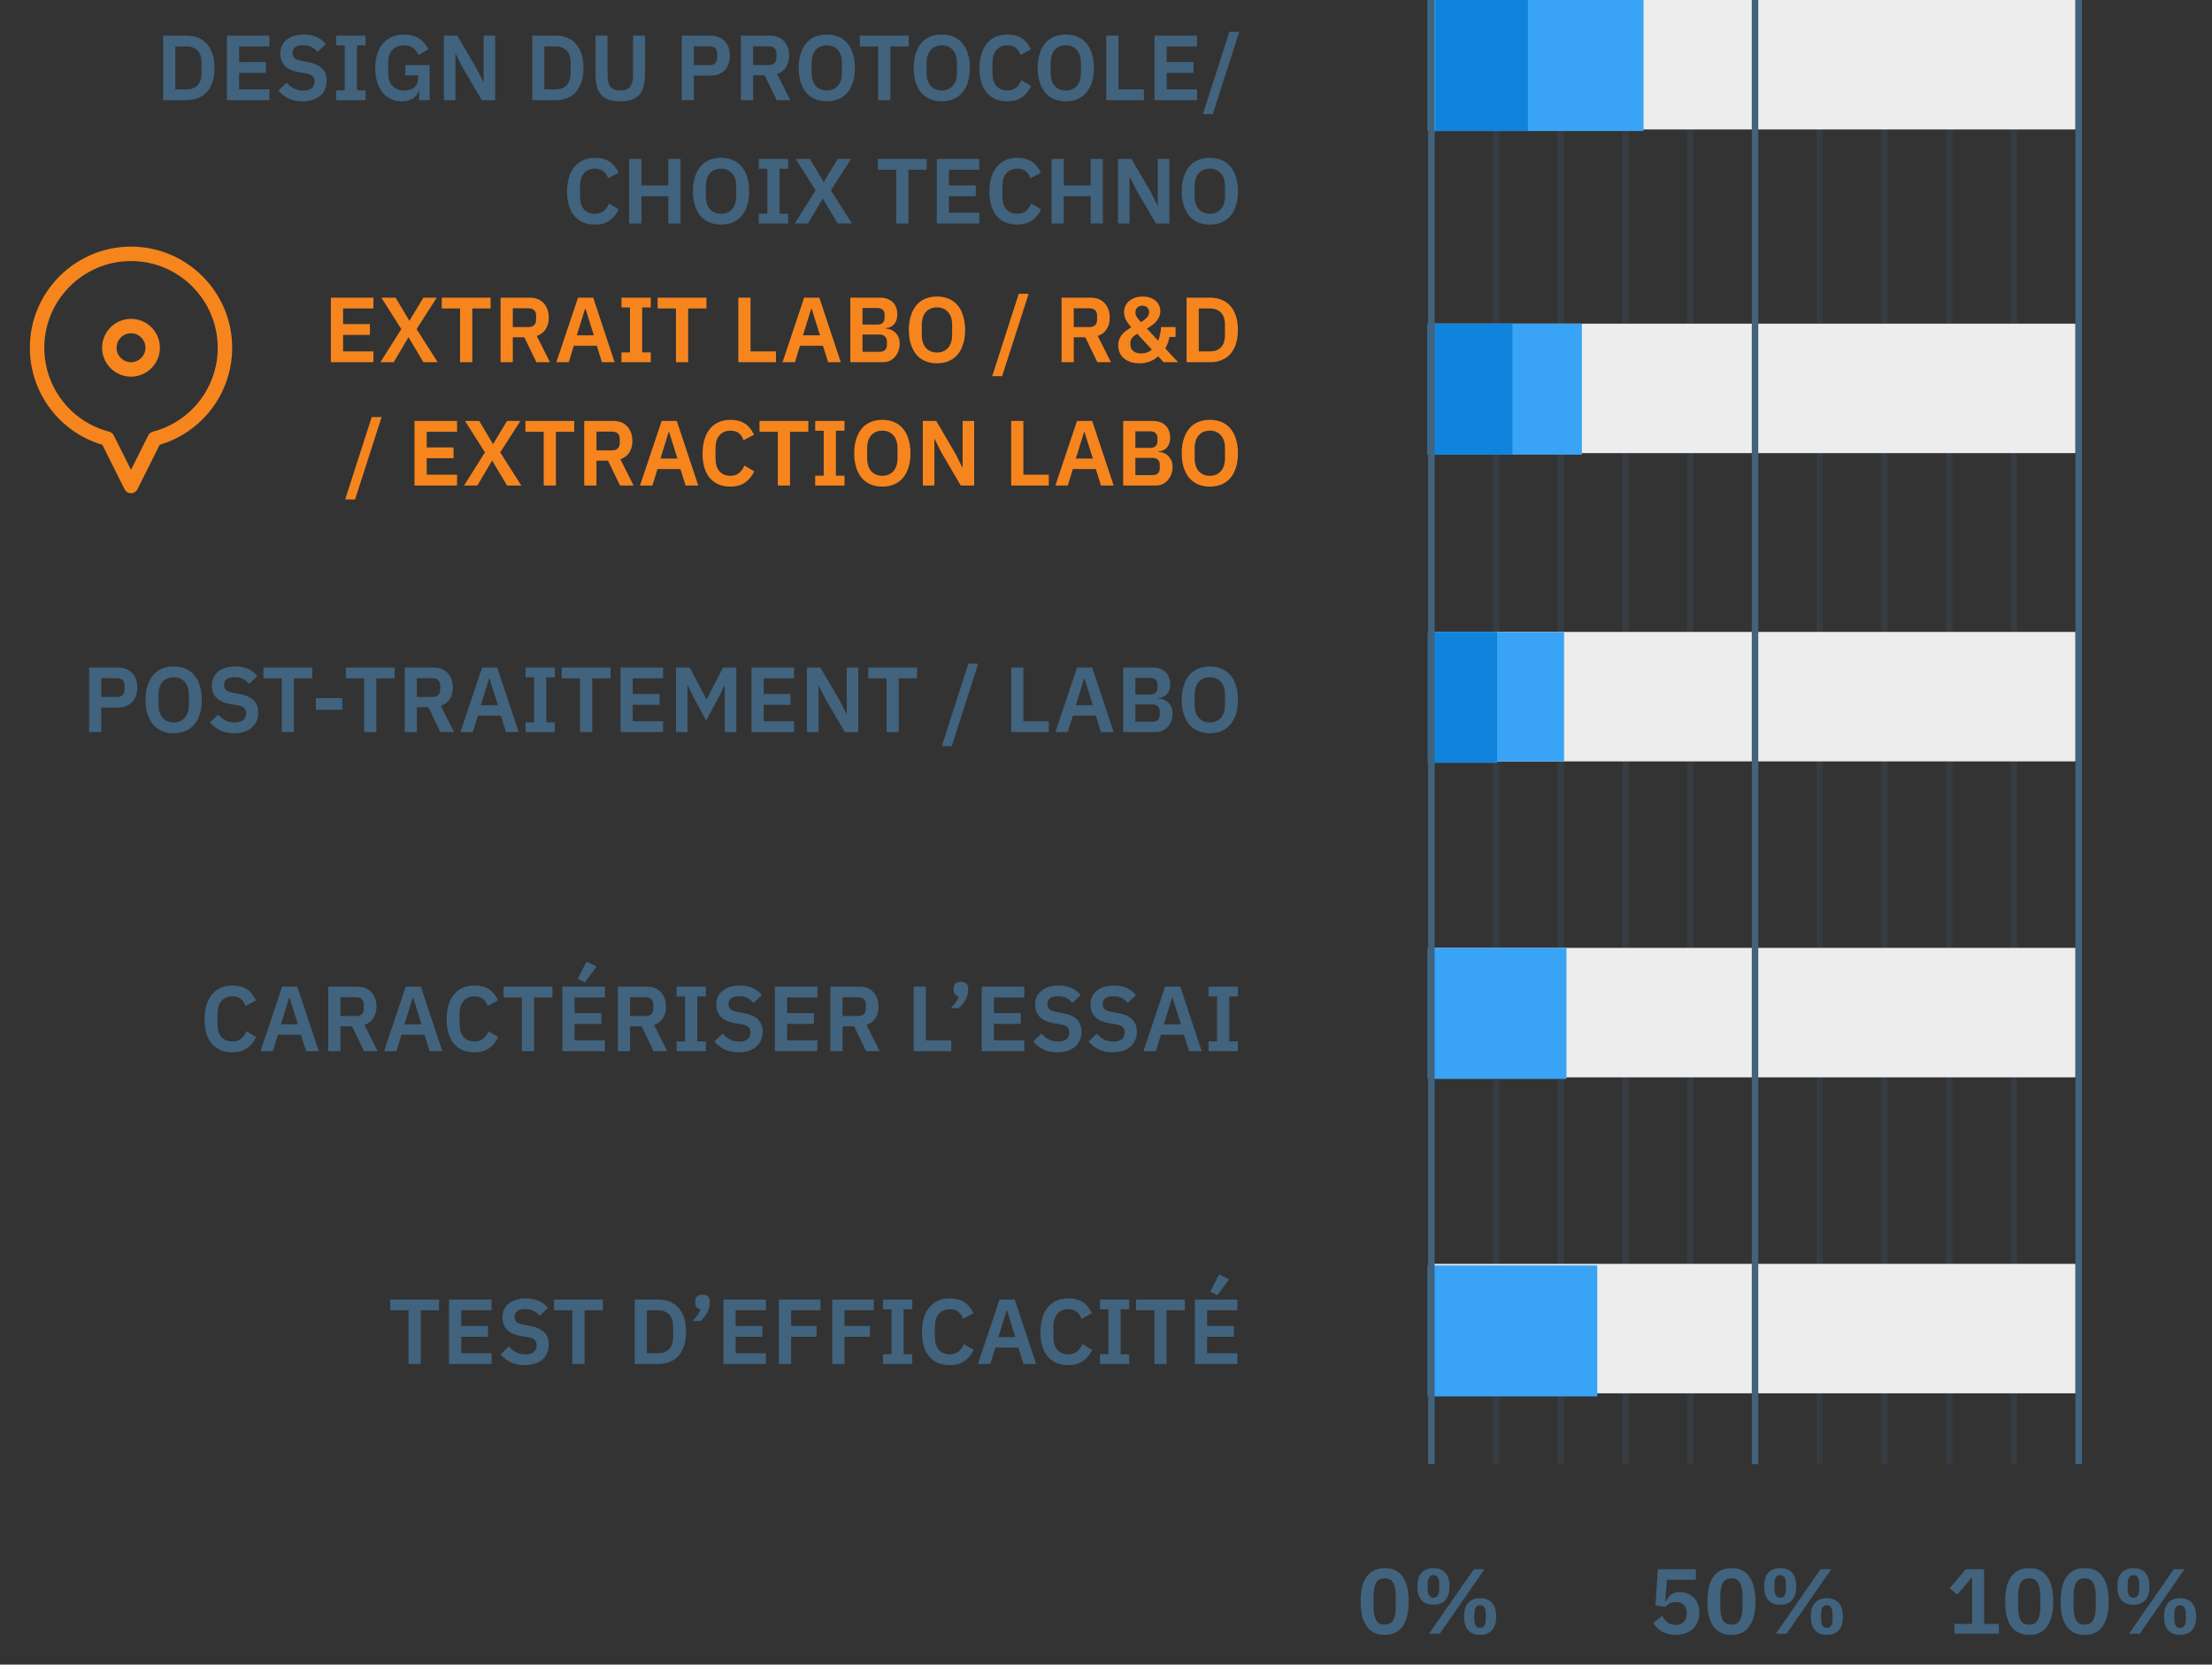 <svg width="287" height="216" viewBox="0 0 287 216" fill="none" xmlns="http://www.w3.org/2000/svg">
<rect x="0" y="0" width="287" height="216" fill="#333333" stroke="none"/>
<path d="M179.658 212.144C179.122 212.144 178.658 212.048 178.266 211.856C177.874 211.656 177.55 211.372 177.294 211.004C177.038 210.636 176.846 210.184 176.718 209.648C176.598 209.112 176.538 208.5 176.538 207.812C176.538 207.132 176.598 206.524 176.718 205.988C176.846 205.444 177.038 204.988 177.294 204.62C177.55 204.252 177.874 203.972 178.266 203.78C178.658 203.58 179.122 203.48 179.658 203.48C180.722 203.48 181.506 203.86 182.01 204.62C182.522 205.38 182.778 206.444 182.778 207.812C182.778 209.18 182.522 210.244 182.01 211.004C181.506 211.764 180.722 212.144 179.658 212.144ZM179.658 210.812C180.194 210.812 180.566 210.612 180.774 210.212C180.99 209.804 181.098 209.256 181.098 208.568V207.056C181.098 206.368 180.99 205.824 180.774 205.424C180.566 205.016 180.194 204.812 179.658 204.812C179.122 204.812 178.746 205.016 178.53 205.424C178.322 205.824 178.218 206.368 178.218 207.056V208.568C178.218 209.256 178.322 209.804 178.53 210.212C178.746 210.612 179.122 210.812 179.658 210.812ZM185.413 212L191.221 203.624H192.613L186.805 212H185.413ZM185.989 208.232C185.309 208.232 184.789 208.032 184.429 207.632C184.077 207.224 183.901 206.632 183.901 205.856C183.901 205.08 184.077 204.492 184.429 204.092C184.789 203.684 185.309 203.48 185.989 203.48C186.669 203.48 187.185 203.684 187.537 204.092C187.889 204.492 188.065 205.08 188.065 205.856C188.065 206.632 187.889 207.224 187.537 207.632C187.185 208.032 186.669 208.232 185.989 208.232ZM185.989 207.32C186.485 207.32 186.733 206.94 186.733 206.18V205.532C186.733 204.772 186.485 204.392 185.989 204.392C185.493 204.392 185.245 204.772 185.245 205.532V206.18C185.245 206.94 185.493 207.32 185.989 207.32ZM192.037 212.144C191.365 212.144 190.849 211.944 190.489 211.544C190.137 211.136 189.961 210.544 189.961 209.768C189.961 208.992 190.137 208.404 190.489 208.004C190.849 207.596 191.365 207.392 192.037 207.392C192.717 207.392 193.233 207.596 193.585 208.004C193.945 208.404 194.125 208.992 194.125 209.768C194.125 210.544 193.945 211.136 193.585 211.544C193.233 211.944 192.717 212.144 192.037 212.144ZM192.037 211.232C192.533 211.232 192.781 210.852 192.781 210.092V209.444C192.781 208.684 192.533 208.304 192.037 208.304C191.541 208.304 191.293 208.684 191.293 209.444V210.092C191.293 210.852 191.541 211.232 192.037 211.232Z" fill="#41637D"/>
<path d="M220.033 204.992H216.265L216.073 207.8H216.157C216.245 207.624 216.341 207.46 216.445 207.308C216.549 207.156 216.669 207.028 216.805 206.924C216.941 206.82 217.097 206.74 217.273 206.684C217.457 206.62 217.677 206.588 217.933 206.588C218.293 206.588 218.629 206.648 218.941 206.768C219.253 206.888 219.521 207.064 219.745 207.296C219.977 207.52 220.157 207.796 220.285 208.124C220.421 208.452 220.489 208.824 220.489 209.24C220.489 209.664 220.421 210.052 220.285 210.404C220.149 210.756 219.949 211.064 219.685 211.328C219.421 211.584 219.097 211.784 218.713 211.928C218.329 212.072 217.889 212.144 217.393 212.144C217.009 212.144 216.665 212.1 216.361 212.012C216.057 211.932 215.789 211.82 215.557 211.676C215.325 211.532 215.125 211.368 214.957 211.184C214.789 210.992 214.641 210.792 214.513 210.584L215.665 209.696C215.761 209.856 215.861 210.008 215.965 210.152C216.069 210.288 216.189 210.408 216.325 210.512C216.469 210.616 216.625 210.7 216.793 210.764C216.969 210.82 217.173 210.848 217.405 210.848C217.877 210.848 218.233 210.716 218.473 210.452C218.721 210.188 218.845 209.828 218.845 209.372V209.276C218.845 208.844 218.721 208.504 218.473 208.256C218.225 208.008 217.881 207.884 217.441 207.884C217.097 207.884 216.817 207.952 216.601 208.088C216.385 208.216 216.213 208.356 216.085 208.508L214.789 208.328L215.101 203.624H220.033V204.992ZM224.648 212.144C224.112 212.144 223.648 212.048 223.256 211.856C222.864 211.656 222.54 211.372 222.284 211.004C222.028 210.636 221.836 210.184 221.708 209.648C221.588 209.112 221.528 208.5 221.528 207.812C221.528 207.132 221.588 206.524 221.708 205.988C221.836 205.444 222.028 204.988 222.284 204.62C222.54 204.252 222.864 203.972 223.256 203.78C223.648 203.58 224.112 203.48 224.648 203.48C225.712 203.48 226.496 203.86 227 204.62C227.512 205.38 227.768 206.444 227.768 207.812C227.768 209.18 227.512 210.244 227 211.004C226.496 211.764 225.712 212.144 224.648 212.144ZM224.648 210.812C225.184 210.812 225.556 210.612 225.764 210.212C225.98 209.804 226.088 209.256 226.088 208.568V207.056C226.088 206.368 225.98 205.824 225.764 205.424C225.556 205.016 225.184 204.812 224.648 204.812C224.112 204.812 223.736 205.016 223.52 205.424C223.312 205.824 223.208 206.368 223.208 207.056V208.568C223.208 209.256 223.312 209.804 223.52 210.212C223.736 210.612 224.112 210.812 224.648 210.812ZM230.403 212L236.211 203.624H237.603L231.795 212H230.403ZM230.979 208.232C230.299 208.232 229.779 208.032 229.419 207.632C229.067 207.224 228.891 206.632 228.891 205.856C228.891 205.08 229.067 204.492 229.419 204.092C229.779 203.684 230.299 203.48 230.979 203.48C231.659 203.48 232.175 203.684 232.527 204.092C232.879 204.492 233.055 205.08 233.055 205.856C233.055 206.632 232.879 207.224 232.527 207.632C232.175 208.032 231.659 208.232 230.979 208.232ZM230.979 207.32C231.475 207.32 231.723 206.94 231.723 206.18V205.532C231.723 204.772 231.475 204.392 230.979 204.392C230.483 204.392 230.235 204.772 230.235 205.532V206.18C230.235 206.94 230.483 207.32 230.979 207.32ZM237.027 212.144C236.355 212.144 235.839 211.944 235.479 211.544C235.127 211.136 234.951 210.544 234.951 209.768C234.951 208.992 235.127 208.404 235.479 208.004C235.839 207.596 236.355 207.392 237.027 207.392C237.707 207.392 238.223 207.596 238.575 208.004C238.935 208.404 239.115 208.992 239.115 209.768C239.115 210.544 238.935 211.136 238.575 211.544C238.223 211.944 237.707 212.144 237.027 212.144ZM237.027 211.232C237.523 211.232 237.771 210.852 237.771 210.092V209.444C237.771 208.684 237.523 208.304 237.027 208.304C236.531 208.304 236.283 208.684 236.283 209.444V210.092C236.283 210.852 236.531 211.232 237.027 211.232Z" fill="#41637D"/>
<path d="M253.58 212V210.716H255.884V204.764H255.776L253.952 206.924L252.968 206.096L255.044 203.624H257.432V210.716H259.352V212H253.58ZM263.284 212.144C262.748 212.144 262.284 212.048 261.892 211.856C261.5 211.656 261.176 211.372 260.92 211.004C260.664 210.636 260.472 210.184 260.344 209.648C260.224 209.112 260.164 208.5 260.164 207.812C260.164 207.132 260.224 206.524 260.344 205.988C260.472 205.444 260.664 204.988 260.92 204.62C261.176 204.252 261.5 203.972 261.892 203.78C262.284 203.58 262.748 203.48 263.284 203.48C264.348 203.48 265.132 203.86 265.636 204.62C266.148 205.38 266.404 206.444 266.404 207.812C266.404 209.18 266.148 210.244 265.636 211.004C265.132 211.764 264.348 212.144 263.284 212.144ZM263.284 210.812C263.82 210.812 264.192 210.612 264.4 210.212C264.616 209.804 264.724 209.256 264.724 208.568V207.056C264.724 206.368 264.616 205.824 264.4 205.424C264.192 205.016 263.82 204.812 263.284 204.812C262.748 204.812 262.372 205.016 262.156 205.424C261.948 205.824 261.844 206.368 261.844 207.056V208.568C261.844 209.256 261.948 209.804 262.156 210.212C262.372 210.612 262.748 210.812 263.284 210.812ZM270.479 212.144C269.943 212.144 269.479 212.048 269.087 211.856C268.695 211.656 268.371 211.372 268.115 211.004C267.859 210.636 267.667 210.184 267.539 209.648C267.419 209.112 267.359 208.5 267.359 207.812C267.359 207.132 267.419 206.524 267.539 205.988C267.667 205.444 267.859 204.988 268.115 204.62C268.371 204.252 268.695 203.972 269.087 203.78C269.479 203.58 269.943 203.48 270.479 203.48C271.543 203.48 272.327 203.86 272.831 204.62C273.343 205.38 273.599 206.444 273.599 207.812C273.599 209.18 273.343 210.244 272.831 211.004C272.327 211.764 271.543 212.144 270.479 212.144ZM270.479 210.812C271.015 210.812 271.387 210.612 271.595 210.212C271.811 209.804 271.919 209.256 271.919 208.568V207.056C271.919 206.368 271.811 205.824 271.595 205.424C271.387 205.016 271.015 204.812 270.479 204.812C269.943 204.812 269.567 205.016 269.351 205.424C269.143 205.824 269.039 206.368 269.039 207.056V208.568C269.039 209.256 269.143 209.804 269.351 210.212C269.567 210.612 269.943 210.812 270.479 210.812ZM276.234 212L282.042 203.624H283.434L277.626 212H276.234ZM276.81 208.232C276.13 208.232 275.61 208.032 275.25 207.632C274.898 207.224 274.722 206.632 274.722 205.856C274.722 205.08 274.898 204.492 275.25 204.092C275.61 203.684 276.13 203.48 276.81 203.48C277.49 203.48 278.006 203.684 278.358 204.092C278.71 204.492 278.886 205.08 278.886 205.856C278.886 206.632 278.71 207.224 278.358 207.632C278.006 208.032 277.49 208.232 276.81 208.232ZM276.81 207.32C277.306 207.32 277.554 206.94 277.554 206.18V205.532C277.554 204.772 277.306 204.392 276.81 204.392C276.314 204.392 276.066 204.772 276.066 205.532V206.18C276.066 206.94 276.314 207.32 276.81 207.32ZM282.858 212.144C282.186 212.144 281.67 211.944 281.31 211.544C280.958 211.136 280.782 210.544 280.782 209.768C280.782 208.992 280.958 208.404 281.31 208.004C281.67 207.596 282.186 207.392 282.858 207.392C283.538 207.392 284.054 207.596 284.406 208.004C284.766 208.404 284.946 208.992 284.946 209.768C284.946 210.544 284.766 211.136 284.406 211.544C284.054 211.944 283.538 212.144 282.858 212.144ZM282.858 211.232C283.354 211.232 283.602 210.852 283.602 210.092V209.444C283.602 208.684 283.354 208.304 282.858 208.304C282.362 208.304 282.114 208.684 282.114 209.444V210.092C282.114 210.852 282.362 211.232 282.858 211.232Z" fill="#41637D"/>
<line opacity="0.2" x1="194.115" y1="1.64788e-08" x2="194.115" y2="190" stroke="#41637D" stroke-width="0.84"/>
<line opacity="0.2" x1="236.11" y1="1.64788e-08" x2="236.11" y2="190" stroke="#41637D" stroke-width="0.84"/>
<line opacity="0.2" x1="202.515" y1="1.64788e-08" x2="202.515" y2="190" stroke="#41637D" stroke-width="0.84"/>
<line opacity="0.2" x1="244.509" y1="1.64788e-08" x2="244.509" y2="190" stroke="#41637D" stroke-width="0.84"/>
<line opacity="0.2" x1="210.913" y1="1.64788e-08" x2="210.913" y2="190" stroke="#41637D" stroke-width="0.84"/>
<line opacity="0.2" x1="252.908" y1="1.64788e-08" x2="252.908" y2="190" stroke="#41637D" stroke-width="0.84"/>
<line opacity="0.2" x1="219.313" y1="1.64788e-08" x2="219.313" y2="190" stroke="#41637D" stroke-width="0.84"/>
<line opacity="0.2" x1="261.307" y1="1.64788e-08" x2="261.307" y2="190" stroke="#41637D" stroke-width="0.84"/>
<rect x="185.296" width="83.99" height="16.798" fill="#EDEDED"/>
<rect x="185.243" width="28" height="17" fill="#39A4F5"/>
<rect x="186.243" width="12" height="17" fill="#1084DD"/>
<path d="M21.169 4.624H24.217C24.761 4.624 25.253 4.712 25.693 4.888C26.141 5.064 26.521 5.328 26.833 5.68C27.153 6.024 27.397 6.46 27.565 6.988C27.741 7.508 27.829 8.116 27.829 8.812C27.829 9.508 27.741 10.12 27.565 10.648C27.397 11.168 27.153 11.604 26.833 11.956C26.521 12.3 26.141 12.56 25.693 12.736C25.253 12.912 24.761 13 24.217 13H21.169V4.624ZM24.217 11.596C24.809 11.596 25.277 11.424 25.621 11.08C25.973 10.728 26.149 10.192 26.149 9.472V8.152C26.149 7.432 25.973 6.9 25.621 6.556C25.277 6.204 24.809 6.028 24.217 6.028H22.753V11.596H24.217ZM29.442 13V4.624H34.962V6.028H31.026V8.056H34.506V9.46H31.026V11.596H34.962V13H29.442ZM39.241 13.144C38.521 13.144 37.909 13.016 37.405 12.76C36.909 12.504 36.481 12.168 36.121 11.752L37.189 10.72C37.477 11.056 37.797 11.312 38.149 11.488C38.509 11.664 38.905 11.752 39.337 11.752C39.825 11.752 40.193 11.648 40.441 11.44C40.689 11.224 40.813 10.936 40.813 10.576C40.813 10.296 40.733 10.068 40.573 9.892C40.413 9.716 40.113 9.588 39.673 9.508L38.881 9.388C37.209 9.124 36.373 8.312 36.373 6.952C36.373 6.576 36.441 6.236 36.577 5.932C36.721 5.628 36.925 5.368 37.189 5.152C37.453 4.936 37.769 4.772 38.137 4.66C38.513 4.54 38.937 4.48 39.409 4.48C40.041 4.48 40.593 4.584 41.065 4.792C41.537 5 41.941 5.308 42.277 5.716L41.197 6.736C40.989 6.48 40.737 6.272 40.441 6.112C40.145 5.952 39.773 5.872 39.325 5.872C38.869 5.872 38.525 5.96 38.293 6.136C38.069 6.304 37.957 6.544 37.957 6.856C37.957 7.176 38.049 7.412 38.233 7.564C38.417 7.716 38.713 7.828 39.121 7.9L39.901 8.044C40.749 8.196 41.373 8.468 41.773 8.86C42.181 9.244 42.385 9.784 42.385 10.48C42.385 10.88 42.313 11.244 42.169 11.572C42.033 11.892 41.829 12.172 41.557 12.412C41.293 12.644 40.965 12.824 40.573 12.952C40.189 13.08 39.745 13.144 39.241 13.144ZM43.625 13V11.728H44.729V5.896H43.625V4.624H47.429V5.896H46.313V11.728H47.429V13H43.625ZM54.388 11.704H54.34C54.267 12.112 54.039 12.456 53.656 12.736C53.279 13.008 52.776 13.144 52.144 13.144C51.648 13.144 51.188 13.052 50.764 12.868C50.347 12.684 49.983 12.412 49.672 12.052C49.367 11.684 49.127 11.232 48.952 10.696C48.776 10.16 48.688 9.54 48.688 8.836C48.688 8.132 48.776 7.512 48.952 6.976C49.136 6.432 49.392 5.976 49.719 5.608C50.047 5.24 50.44 4.96 50.895 4.768C51.352 4.576 51.859 4.48 52.419 4.48C53.172 4.48 53.812 4.644 54.34 4.972C54.867 5.3 55.283 5.772 55.587 6.388L54.303 7.144C54.151 6.784 53.923 6.484 53.62 6.244C53.324 6.004 52.923 5.884 52.419 5.884C51.795 5.884 51.295 6.076 50.919 6.46C50.551 6.836 50.367 7.396 50.367 8.14V9.484C50.367 10.22 50.556 10.78 50.931 11.164C51.307 11.548 51.812 11.74 52.444 11.74C52.691 11.74 52.923 11.712 53.139 11.656C53.355 11.592 53.544 11.5 53.703 11.38C53.864 11.26 53.992 11.112 54.087 10.936C54.184 10.76 54.231 10.552 54.231 10.312V9.772H52.587V8.44H55.755V13H54.388V11.704ZM59.99 8.704L59.126 6.964H59.09V13H57.59V4.624H59.33L61.85 8.92L62.714 10.66H62.75V4.624H64.25V13H62.51L59.99 8.704ZM69.051 4.624H72.099C72.643 4.624 73.135 4.712 73.575 4.888C74.023 5.064 74.403 5.328 74.715 5.68C75.035 6.024 75.279 6.46 75.447 6.988C75.623 7.508 75.711 8.116 75.711 8.812C75.711 9.508 75.623 10.12 75.447 10.648C75.279 11.168 75.035 11.604 74.715 11.956C74.403 12.3 74.023 12.56 73.575 12.736C73.135 12.912 72.643 13 72.099 13H69.051V4.624ZM72.099 11.596C72.691 11.596 73.159 11.424 73.503 11.08C73.855 10.728 74.031 10.192 74.031 9.472V8.152C74.031 7.432 73.855 6.9 73.503 6.556C73.159 6.204 72.691 6.028 72.099 6.028H70.635V11.596H72.099ZM78.825 4.624V9.772C78.825 10.428 78.949 10.92 79.197 11.248C79.453 11.576 79.881 11.74 80.481 11.74C81.081 11.74 81.505 11.576 81.753 11.248C82.009 10.92 82.137 10.428 82.137 9.772V4.624H83.697V9.568C83.697 10.184 83.637 10.716 83.517 11.164C83.405 11.612 83.221 11.984 82.965 12.28C82.709 12.576 82.373 12.796 81.957 12.94C81.549 13.076 81.053 13.144 80.469 13.144C79.877 13.144 79.377 13.076 78.969 12.94C78.569 12.796 78.241 12.576 77.985 12.28C77.729 11.984 77.545 11.612 77.433 11.164C77.321 10.716 77.265 10.184 77.265 9.568V4.624H78.825ZM88.446 13V4.624H92.214C92.598 4.624 92.942 4.688 93.246 4.816C93.558 4.936 93.822 5.112 94.038 5.344C94.254 5.568 94.418 5.84 94.53 6.16C94.642 6.48 94.698 6.832 94.698 7.216C94.698 7.608 94.642 7.964 94.53 8.284C94.418 8.596 94.254 8.868 94.038 9.1C93.822 9.324 93.558 9.5 93.246 9.628C92.942 9.748 92.598 9.808 92.214 9.808H90.03V13H88.446ZM90.03 8.44H92.07C92.374 8.44 92.614 8.36 92.79 8.2C92.966 8.032 93.054 7.796 93.054 7.492V6.94C93.054 6.636 92.966 6.404 92.79 6.244C92.614 6.084 92.374 6.004 92.07 6.004H90.03V8.44ZM97.717 13H96.133V4.624H99.913C100.297 4.624 100.641 4.684 100.945 4.804C101.249 4.924 101.505 5.1 101.713 5.332C101.929 5.556 102.093 5.828 102.205 6.148C102.325 6.468 102.385 6.824 102.385 7.216C102.385 7.792 102.253 8.288 101.989 8.704C101.733 9.12 101.345 9.416 100.825 9.592L102.541 13H100.777L99.217 9.772H97.717V13ZM99.757 8.44C100.061 8.44 100.301 8.36 100.477 8.2C100.653 8.032 100.741 7.796 100.741 7.492V6.94C100.741 6.636 100.653 6.404 100.477 6.244C100.301 6.084 100.061 6.004 99.757 6.004H97.717V8.44H99.757ZM107.273 13.144C106.721 13.144 106.221 13.052 105.773 12.868C105.325 12.684 104.941 12.408 104.621 12.04C104.309 11.672 104.065 11.22 103.889 10.684C103.713 10.148 103.625 9.524 103.625 8.812C103.625 8.108 103.713 7.488 103.889 6.952C104.065 6.408 104.309 5.952 104.621 5.584C104.941 5.216 105.325 4.94 105.773 4.756C106.221 4.572 106.721 4.48 107.273 4.48C107.825 4.48 108.325 4.572 108.773 4.756C109.221 4.94 109.605 5.216 109.925 5.584C110.245 5.952 110.489 6.408 110.657 6.952C110.833 7.488 110.921 8.108 110.921 8.812C110.921 9.524 110.833 10.148 110.657 10.684C110.489 11.22 110.245 11.672 109.925 12.04C109.605 12.408 109.221 12.684 108.773 12.868C108.325 13.052 107.825 13.144 107.273 13.144ZM107.273 11.74C107.873 11.74 108.349 11.54 108.701 11.14C109.061 10.74 109.241 10.18 109.241 9.46V8.164C109.241 7.444 109.061 6.884 108.701 6.484C108.349 6.084 107.873 5.884 107.273 5.884C106.673 5.884 106.193 6.084 105.833 6.484C105.481 6.884 105.305 7.444 105.305 8.164V9.46C105.305 10.18 105.481 10.74 105.833 11.14C106.193 11.54 106.673 11.74 107.273 11.74ZM115.523 6.028V13H113.939V6.028H111.563V4.624H117.899V6.028H115.523ZM122.191 13.144C121.639 13.144 121.139 13.052 120.691 12.868C120.243 12.684 119.859 12.408 119.539 12.04C119.227 11.672 118.983 11.22 118.807 10.684C118.631 10.148 118.543 9.524 118.543 8.812C118.543 8.108 118.631 7.488 118.807 6.952C118.983 6.408 119.227 5.952 119.539 5.584C119.859 5.216 120.243 4.94 120.691 4.756C121.139 4.572 121.639 4.48 122.191 4.48C122.743 4.48 123.243 4.572 123.691 4.756C124.139 4.94 124.523 5.216 124.843 5.584C125.163 5.952 125.407 6.408 125.575 6.952C125.751 7.488 125.839 8.108 125.839 8.812C125.839 9.524 125.751 10.148 125.575 10.684C125.407 11.22 125.163 11.672 124.843 12.04C124.523 12.408 124.139 12.684 123.691 12.868C123.243 13.052 122.743 13.144 122.191 13.144ZM122.191 11.74C122.791 11.74 123.267 11.54 123.619 11.14C123.979 10.74 124.159 10.18 124.159 9.46V8.164C124.159 7.444 123.979 6.884 123.619 6.484C123.267 6.084 122.791 5.884 122.191 5.884C121.591 5.884 121.111 6.084 120.751 6.484C120.399 6.884 120.223 7.444 120.223 8.164V9.46C120.223 10.18 120.399 10.74 120.751 11.14C121.111 11.54 121.591 11.74 122.191 11.74ZM130.698 13.144C130.146 13.144 129.646 13.056 129.198 12.88C128.758 12.696 128.378 12.424 128.058 12.064C127.746 11.704 127.506 11.26 127.338 10.732C127.17 10.196 127.086 9.576 127.086 8.872C127.086 8.168 127.17 7.544 127.338 7C127.506 6.448 127.746 5.988 128.058 5.62C128.378 5.244 128.758 4.96 129.198 4.768C129.646 4.576 130.146 4.48 130.698 4.48C131.45 4.48 132.074 4.64 132.57 4.96C133.066 5.28 133.462 5.764 133.758 6.412L132.402 7.132C132.282 6.756 132.086 6.456 131.814 6.232C131.542 6 131.17 5.884 130.698 5.884C130.106 5.884 129.634 6.084 129.282 6.484C128.938 6.884 128.766 7.444 128.766 8.164V9.484C128.766 10.212 128.938 10.772 129.282 11.164C129.634 11.548 130.106 11.74 130.698 11.74C131.17 11.74 131.554 11.612 131.85 11.356C132.154 11.1 132.374 10.784 132.51 10.408L133.794 11.164C133.49 11.788 133.086 12.276 132.582 12.628C132.078 12.972 131.45 13.144 130.698 13.144ZM138.281 13.144C137.729 13.144 137.229 13.052 136.781 12.868C136.333 12.684 135.949 12.408 135.629 12.04C135.317 11.672 135.073 11.22 134.897 10.684C134.721 10.148 134.633 9.524 134.633 8.812C134.633 8.108 134.721 7.488 134.897 6.952C135.073 6.408 135.317 5.952 135.629 5.584C135.949 5.216 136.333 4.94 136.781 4.756C137.229 4.572 137.729 4.48 138.281 4.48C138.833 4.48 139.333 4.572 139.781 4.756C140.229 4.94 140.613 5.216 140.933 5.584C141.253 5.952 141.497 6.408 141.665 6.952C141.841 7.488 141.929 8.108 141.929 8.812C141.929 9.524 141.841 10.148 141.665 10.684C141.497 11.22 141.253 11.672 140.933 12.04C140.613 12.408 140.229 12.684 139.781 12.868C139.333 13.052 138.833 13.144 138.281 13.144ZM138.281 11.74C138.881 11.74 139.357 11.54 139.709 11.14C140.069 10.74 140.249 10.18 140.249 9.46V8.164C140.249 7.444 140.069 6.884 139.709 6.484C139.357 6.084 138.881 5.884 138.281 5.884C137.681 5.884 137.201 6.084 136.841 6.484C136.489 6.884 136.313 7.444 136.313 8.164V9.46C136.313 10.18 136.489 10.74 136.841 11.14C137.201 11.54 137.681 11.74 138.281 11.74ZM143.536 13V4.624H145.12V11.596H148.42V13H143.536ZM149.794 13V4.624H155.314V6.028H151.378V8.056H154.858V9.46H151.378V11.596H155.314V13H149.794ZM156.065 14.812L159.509 4.12H160.793L157.349 14.812H156.065ZM77.19 29.144C76.638 29.144 76.138 29.056 75.69 28.88C75.25 28.696 74.87 28.424 74.55 28.064C74.238 27.704 73.998 27.26 73.83 26.732C73.662 26.196 73.578 25.576 73.578 24.872C73.578 24.168 73.662 23.544 73.83 23C73.998 22.448 74.238 21.988 74.55 21.62C74.87 21.244 75.25 20.96 75.69 20.768C76.138 20.576 76.638 20.48 77.19 20.48C77.942 20.48 78.566 20.64 79.062 20.96C79.558 21.28 79.954 21.764 80.25 22.412L78.894 23.132C78.774 22.756 78.578 22.456 78.306 22.232C78.034 22 77.662 21.884 77.19 21.884C76.598 21.884 76.126 22.084 75.774 22.484C75.43 22.884 75.258 23.444 75.258 24.164V25.484C75.258 26.212 75.43 26.772 75.774 27.164C76.126 27.548 76.598 27.74 77.19 27.74C77.662 27.74 78.046 27.612 78.342 27.356C78.646 27.1 78.866 26.784 79.002 26.408L80.286 27.164C79.982 27.788 79.578 28.276 79.074 28.628C78.57 28.972 77.942 29.144 77.19 29.144ZM86.713 25.46H83.221V29H81.637V20.624H83.221V24.056H86.713V20.624H88.297V29H86.713V25.46ZM93.55 29.144C92.998 29.144 92.498 29.052 92.05 28.868C91.602 28.684 91.218 28.408 90.898 28.04C90.586 27.672 90.342 27.22 90.166 26.684C89.99 26.148 89.902 25.524 89.902 24.812C89.902 24.108 89.99 23.488 90.166 22.952C90.342 22.408 90.586 21.952 90.898 21.584C91.218 21.216 91.602 20.94 92.05 20.756C92.498 20.572 92.998 20.48 93.55 20.48C94.102 20.48 94.602 20.572 95.05 20.756C95.498 20.94 95.882 21.216 96.202 21.584C96.522 21.952 96.766 22.408 96.934 22.952C97.11 23.488 97.198 24.108 97.198 24.812C97.198 25.524 97.11 26.148 96.934 26.684C96.766 27.22 96.522 27.672 96.202 28.04C95.882 28.408 95.498 28.684 95.05 28.868C94.602 29.052 94.102 29.144 93.55 29.144ZM93.55 27.74C94.15 27.74 94.626 27.54 94.978 27.14C95.338 26.74 95.518 26.18 95.518 25.46V24.164C95.518 23.444 95.338 22.884 94.978 22.484C94.626 22.084 94.15 21.884 93.55 21.884C92.95 21.884 92.47 22.084 92.11 22.484C91.758 22.884 91.582 23.444 91.582 24.164V25.46C91.582 26.18 91.758 26.74 92.11 27.14C92.47 27.54 92.95 27.74 93.55 27.74ZM98.457 29V27.728H99.561V21.896H98.457V20.624H102.261V21.896H101.145V27.728H102.261V29H98.457ZM110.54 29H108.692L106.772 25.784H106.736L104.84 29H103.112L105.824 24.704L103.232 20.624H105.08L106.856 23.6H106.892L108.692 20.624H110.42L107.804 24.704L110.54 29ZM117.867 22.028V29H116.283V22.028H113.907V20.624H120.243V22.028H117.867ZM121.54 29V20.624H127.06V22.028H123.124V24.056H126.604V25.46H123.124V27.596H127.06V29H121.54ZM131.987 29.144C131.435 29.144 130.935 29.056 130.487 28.88C130.047 28.696 129.667 28.424 129.347 28.064C129.035 27.704 128.795 27.26 128.627 26.732C128.459 26.196 128.375 25.576 128.375 24.872C128.375 24.168 128.459 23.544 128.627 23C128.795 22.448 129.035 21.988 129.347 21.62C129.667 21.244 130.047 20.96 130.487 20.768C130.935 20.576 131.435 20.48 131.987 20.48C132.739 20.48 133.363 20.64 133.859 20.96C134.355 21.28 134.751 21.764 135.047 22.412L133.691 23.132C133.571 22.756 133.375 22.456 133.103 22.232C132.831 22 132.459 21.884 131.987 21.884C131.395 21.884 130.923 22.084 130.571 22.484C130.227 22.884 130.055 23.444 130.055 24.164V25.484C130.055 26.212 130.227 26.772 130.571 27.164C130.923 27.548 131.395 27.74 131.987 27.74C132.459 27.74 132.843 27.612 133.139 27.356C133.443 27.1 133.663 26.784 133.799 26.408L135.083 27.164C134.779 27.788 134.375 28.276 133.871 28.628C133.367 28.972 132.739 29.144 131.987 29.144ZM141.51 25.46H138.018V29H136.434V20.624H138.018V24.056H141.51V20.624H143.094V29H141.51V25.46ZM147.459 24.704L146.595 22.964H146.559V29H145.059V20.624H146.799L149.319 24.92L150.183 26.66H150.219V20.624H151.719V29H149.979L147.459 24.704ZM156.972 29.144C156.42 29.144 155.92 29.052 155.472 28.868C155.024 28.684 154.64 28.408 154.32 28.04C154.008 27.672 153.764 27.22 153.588 26.684C153.412 26.148 153.324 25.524 153.324 24.812C153.324 24.108 153.412 23.488 153.588 22.952C153.764 22.408 154.008 21.952 154.32 21.584C154.64 21.216 155.024 20.94 155.472 20.756C155.92 20.572 156.42 20.48 156.972 20.48C157.524 20.48 158.024 20.572 158.472 20.756C158.92 20.94 159.304 21.216 159.624 21.584C159.944 21.952 160.188 22.408 160.356 22.952C160.532 23.488 160.62 24.108 160.62 24.812C160.62 25.524 160.532 26.148 160.356 26.684C160.188 27.22 159.944 27.672 159.624 28.04C159.304 28.408 158.92 28.684 158.472 28.868C158.024 29.052 157.524 29.144 156.972 29.144ZM156.972 27.74C157.572 27.74 158.048 27.54 158.4 27.14C158.76 26.74 158.94 26.18 158.94 25.46V24.164C158.94 23.444 158.76 22.884 158.4 22.484C158.048 22.084 157.572 21.884 156.972 21.884C156.372 21.884 155.892 22.084 155.532 22.484C155.18 22.884 155.004 23.444 155.004 24.164V25.46C155.004 26.18 155.18 26.74 155.532 27.14C155.892 27.54 156.372 27.74 156.972 27.74Z" fill="#41637D"/>
<rect x="185.296" y="41.999" width="83.99" height="16.798" fill="#EDEDED"/>
<rect x="185.243" y="41.999" width="20" height="17" fill="#39A4F5"/>
<rect x="185.243" y="41.999" width="11" height="17" fill="#1084DD"/>
<path d="M42.93 47V38.624H48.45V40.028H44.514V42.056H47.994V43.46H44.514V45.596H48.45V47H42.93ZM56.786 47H54.938L53.018 43.784H52.982L51.086 47H49.358L52.07 42.704L49.478 38.624H51.326L53.102 41.6H53.138L54.938 38.624H56.666L54.05 42.704L56.786 47ZM61.277 40.028V47H59.693V40.028H57.317V38.624H63.653V40.028H61.277ZM66.534 47H64.95V38.624H68.73C69.114 38.624 69.458 38.684 69.762 38.804C70.066 38.924 70.322 39.1 70.53 39.332C70.746 39.556 70.91 39.828 71.022 40.148C71.142 40.468 71.202 40.824 71.202 41.216C71.202 41.792 71.07 42.288 70.806 42.704C70.55 43.12 70.162 43.416 69.642 43.592L71.358 47H69.594L68.034 43.772H66.534V47ZM68.574 42.44C68.878 42.44 69.118 42.36 69.294 42.2C69.47 42.032 69.558 41.796 69.558 41.492V40.94C69.558 40.636 69.47 40.404 69.294 40.244C69.118 40.084 68.878 40.004 68.574 40.004H66.534V42.44H68.574ZM78.103 47L77.431 44.864H74.455L73.795 47H72.187L74.995 38.624H76.963L79.747 47H78.103ZM75.967 40.064H75.907L74.839 43.508H77.047L75.967 40.064ZM80.633 47V45.728H81.737V39.896H80.633V38.624H84.437V39.896H83.321V45.728H84.437V47H80.633ZM89.285 40.028V47H87.701V40.028H85.325V38.624H91.661V40.028H89.285ZM95.794 47V38.624H97.378V45.596H100.678V47H95.794ZM107.446 47L106.774 44.864H103.798L103.138 47H101.53L104.338 38.624H106.306L109.09 47H107.446ZM105.31 40.064H105.25L104.182 43.508H106.39L105.31 40.064ZM110.325 38.624H114.201C114.545 38.624 114.853 38.676 115.125 38.78C115.405 38.884 115.641 39.028 115.833 39.212C116.025 39.396 116.169 39.624 116.265 39.896C116.369 40.16 116.421 40.452 116.421 40.772C116.421 41.092 116.377 41.364 116.289 41.588C116.209 41.804 116.097 41.984 115.953 42.128C115.817 42.272 115.657 42.38 115.473 42.452C115.297 42.524 115.113 42.564 114.921 42.572V42.644C115.105 42.644 115.301 42.68 115.509 42.752C115.725 42.824 115.921 42.94 116.097 43.1C116.281 43.252 116.433 43.452 116.553 43.7C116.673 43.94 116.733 44.24 116.733 44.6C116.733 44.936 116.677 45.252 116.565 45.548C116.461 45.836 116.313 46.088 116.121 46.304C115.929 46.52 115.701 46.692 115.437 46.82C115.173 46.94 114.885 47 114.573 47H110.325V38.624ZM111.909 45.656H114.117C114.421 45.656 114.657 45.58 114.825 45.428C114.993 45.268 115.077 45.04 115.077 44.744V44.336C115.077 44.04 114.993 43.812 114.825 43.652C114.657 43.492 114.421 43.412 114.117 43.412H111.909V45.656ZM111.909 42.116H113.865C114.153 42.116 114.377 42.04 114.537 41.888C114.697 41.728 114.777 41.508 114.777 41.228V40.856C114.777 40.576 114.697 40.36 114.537 40.208C114.377 40.048 114.153 39.968 113.865 39.968H111.909V42.116ZM121.57 47.144C121.018 47.144 120.518 47.052 120.07 46.868C119.622 46.684 119.238 46.408 118.918 46.04C118.606 45.672 118.362 45.22 118.186 44.684C118.01 44.148 117.922 43.524 117.922 42.812C117.922 42.108 118.01 41.488 118.186 40.952C118.362 40.408 118.606 39.952 118.918 39.584C119.238 39.216 119.622 38.94 120.07 38.756C120.518 38.572 121.018 38.48 121.57 38.48C122.122 38.48 122.622 38.572 123.07 38.756C123.518 38.94 123.902 39.216 124.222 39.584C124.542 39.952 124.786 40.408 124.954 40.952C125.13 41.488 125.218 42.108 125.218 42.812C125.218 43.524 125.13 44.148 124.954 44.684C124.786 45.22 124.542 45.672 124.222 46.04C123.902 46.408 123.518 46.684 123.07 46.868C122.622 47.052 122.122 47.144 121.57 47.144ZM121.57 45.74C122.17 45.74 122.646 45.54 122.998 45.14C123.358 44.74 123.538 44.18 123.538 43.46V42.164C123.538 41.444 123.358 40.884 122.998 40.484C122.646 40.084 122.17 39.884 121.57 39.884C120.97 39.884 120.49 40.084 120.13 40.484C119.778 40.884 119.602 41.444 119.602 42.164V43.46C119.602 44.18 119.778 44.74 120.13 45.14C120.49 45.54 120.97 45.74 121.57 45.74ZM128.737 48.812L132.181 38.12H133.465L130.021 48.812H128.737ZM139.319 47H137.735V38.624H141.515C141.899 38.624 142.243 38.684 142.547 38.804C142.851 38.924 143.107 39.1 143.315 39.332C143.531 39.556 143.695 39.828 143.807 40.148C143.927 40.468 143.987 40.824 143.987 41.216C143.987 41.792 143.855 42.288 143.591 42.704C143.335 43.12 142.947 43.416 142.427 43.592L144.143 47H142.379L140.819 43.772H139.319V47ZM141.359 42.44C141.663 42.44 141.903 42.36 142.079 42.2C142.255 42.032 142.343 41.796 142.343 41.492V40.94C142.343 40.636 142.255 40.404 142.079 40.244C141.903 40.084 141.663 40.004 141.359 40.004H139.319V42.44H141.359ZM150.271 46.232C150.151 46.336 150.015 46.444 149.863 46.556C149.711 46.66 149.535 46.756 149.335 46.844C149.143 46.932 148.923 47.004 148.675 47.06C148.435 47.116 148.163 47.144 147.859 47.144C147.411 47.144 147.011 47.084 146.659 46.964C146.315 46.844 146.027 46.68 145.795 46.472C145.563 46.264 145.387 46.02 145.267 45.74C145.147 45.452 145.087 45.144 145.087 44.816C145.087 44.52 145.131 44.26 145.219 44.036C145.307 43.804 145.427 43.596 145.579 43.412C145.731 43.22 145.911 43.052 146.119 42.908C146.327 42.756 146.547 42.612 146.779 42.476C146.531 42.196 146.311 41.892 146.119 41.564C145.935 41.228 145.843 40.868 145.843 40.484C145.843 40.212 145.899 39.956 146.011 39.716C146.123 39.468 146.283 39.252 146.491 39.068C146.707 38.884 146.963 38.74 147.259 38.636C147.555 38.532 147.887 38.48 148.255 38.48C148.583 38.48 148.887 38.524 149.167 38.612C149.447 38.7 149.687 38.824 149.887 38.984C150.095 39.144 150.255 39.34 150.367 39.572C150.487 39.804 150.547 40.068 150.547 40.364C150.547 40.628 150.499 40.872 150.403 41.096C150.315 41.312 150.191 41.512 150.031 41.696C149.871 41.872 149.687 42.04 149.479 42.2C149.271 42.352 149.047 42.496 148.807 42.632L150.271 44.216C150.383 43.944 150.467 43.656 150.523 43.352C150.587 43.048 150.627 42.744 150.643 42.44H152.527V43.724H151.747C151.627 44.268 151.443 44.764 151.195 45.212L152.851 47H150.967L150.271 46.232ZM148.207 39.668C147.951 39.668 147.739 39.744 147.571 39.896C147.403 40.04 147.319 40.236 147.319 40.484V40.568C147.319 40.752 147.375 40.936 147.487 41.12C147.607 41.296 147.791 41.524 148.039 41.804C148.343 41.62 148.591 41.428 148.783 41.228C148.983 41.028 149.083 40.796 149.083 40.532V40.46C149.083 40.204 148.995 40.008 148.819 39.872C148.651 39.736 148.447 39.668 148.207 39.668ZM148.063 45.86C148.351 45.86 148.611 45.816 148.843 45.728C149.075 45.64 149.279 45.52 149.455 45.368L147.547 43.304C147.267 43.472 147.047 43.652 146.887 43.844C146.735 44.028 146.659 44.264 146.659 44.552V44.684C146.659 45.036 146.779 45.32 147.019 45.536C147.259 45.752 147.607 45.86 148.063 45.86ZM153.954 38.624H157.002C157.546 38.624 158.038 38.712 158.478 38.888C158.926 39.064 159.306 39.328 159.618 39.68C159.938 40.024 160.182 40.46 160.35 40.988C160.526 41.508 160.614 42.116 160.614 42.812C160.614 43.508 160.526 44.12 160.35 44.648C160.182 45.168 159.938 45.604 159.618 45.956C159.306 46.3 158.926 46.56 158.478 46.736C158.038 46.912 157.546 47 157.002 47H153.954V38.624ZM157.002 45.596C157.594 45.596 158.062 45.424 158.406 45.08C158.758 44.728 158.934 44.192 158.934 43.472V42.152C158.934 41.432 158.758 40.9 158.406 40.556C158.062 40.204 157.594 40.028 157.002 40.028H155.538V45.596H157.002ZM44.784 64.812L48.228 54.12H49.512L46.068 64.812H44.784ZM53.782 63V54.624H59.302V56.028H55.366V58.056H58.846V59.46H55.366V61.596H59.302V63H53.782ZM67.637 63H65.789L63.869 59.784H63.833L61.937 63H60.209L62.921 58.704L60.329 54.624H62.177L63.953 57.6H63.989L65.789 54.624H67.517L64.901 58.704L67.637 63ZM72.128 56.028V63H70.544V56.028H68.168V54.624H74.504V56.028H72.128ZM77.385 63H75.801V54.624H79.581C79.965 54.624 80.309 54.684 80.613 54.804C80.917 54.924 81.173 55.1 81.381 55.332C81.597 55.556 81.761 55.828 81.873 56.148C81.993 56.468 82.053 56.824 82.053 57.216C82.053 57.792 81.921 58.288 81.657 58.704C81.401 59.12 81.013 59.416 80.493 59.592L82.209 63H80.445L78.885 59.772H77.385V63ZM79.425 58.44C79.729 58.44 79.969 58.36 80.145 58.2C80.321 58.032 80.409 57.796 80.409 57.492V56.94C80.409 56.636 80.321 56.404 80.145 56.244C79.969 56.084 79.729 56.004 79.425 56.004H77.385V58.44H79.425ZM88.954 63L88.282 60.864H85.306L84.646 63H83.038L85.846 54.624H87.814L90.598 63H88.954ZM86.818 56.064H86.758L85.69 59.508H87.898L86.818 56.064ZM94.768 63.144C94.216 63.144 93.716 63.056 93.268 62.88C92.828 62.696 92.448 62.424 92.128 62.064C91.816 61.704 91.576 61.26 91.408 60.732C91.24 60.196 91.156 59.576 91.156 58.872C91.156 58.168 91.24 57.544 91.408 57C91.576 56.448 91.816 55.988 92.128 55.62C92.448 55.244 92.828 54.96 93.268 54.768C93.716 54.576 94.216 54.48 94.768 54.48C95.52 54.48 96.144 54.64 96.64 54.96C97.136 55.28 97.532 55.764 97.828 56.412L96.472 57.132C96.352 56.756 96.156 56.456 95.884 56.232C95.612 56 95.24 55.884 94.768 55.884C94.176 55.884 93.704 56.084 93.352 56.484C93.008 56.884 92.836 57.444 92.836 58.164V59.484C92.836 60.212 93.008 60.772 93.352 61.164C93.704 61.548 94.176 61.74 94.768 61.74C95.24 61.74 95.624 61.612 95.92 61.356C96.224 61.1 96.444 60.784 96.58 60.408L97.864 61.164C97.56 61.788 97.156 62.276 96.652 62.628C96.148 62.972 95.52 63.144 94.768 63.144ZM102.503 56.028V63H100.919V56.028H98.543V54.624H104.879V56.028H102.503ZM105.77 63V61.728H106.874V55.896H105.77V54.624H109.574V55.896H108.458V61.728H109.574V63H105.77ZM114.48 63.144C113.928 63.144 113.428 63.052 112.98 62.868C112.532 62.684 112.148 62.408 111.828 62.04C111.516 61.672 111.272 61.22 111.096 60.684C110.92 60.148 110.832 59.524 110.832 58.812C110.832 58.108 110.92 57.488 111.096 56.952C111.272 56.408 111.516 55.952 111.828 55.584C112.148 55.216 112.532 54.94 112.98 54.756C113.428 54.572 113.928 54.48 114.48 54.48C115.032 54.48 115.532 54.572 115.98 54.756C116.428 54.94 116.812 55.216 117.132 55.584C117.452 55.952 117.696 56.408 117.864 56.952C118.04 57.488 118.128 58.108 118.128 58.812C118.128 59.524 118.04 60.148 117.864 60.684C117.696 61.22 117.452 61.672 117.132 62.04C116.812 62.408 116.428 62.684 115.98 62.868C115.532 63.052 115.032 63.144 114.48 63.144ZM114.48 61.74C115.08 61.74 115.556 61.54 115.908 61.14C116.268 60.74 116.448 60.18 116.448 59.46V58.164C116.448 57.444 116.268 56.884 115.908 56.484C115.556 56.084 115.08 55.884 114.48 55.884C113.88 55.884 113.4 56.084 113.04 56.484C112.688 56.884 112.512 57.444 112.512 58.164V59.46C112.512 60.18 112.688 60.74 113.04 61.14C113.4 61.54 113.88 61.74 114.48 61.74ZM122.135 58.704L121.271 56.964H121.235V63H119.735V54.624H121.475L123.995 58.92L124.859 60.66H124.895V54.624H126.395V63H124.655L122.135 58.704ZM131.196 63V54.624H132.78V61.596H136.08V63H131.196ZM142.849 63L142.177 60.864H139.201L138.541 63H136.933L139.741 54.624H141.709L144.493 63H142.849ZM140.713 56.064H140.653L139.585 59.508H141.793L140.713 56.064ZM145.727 54.624H149.603C149.947 54.624 150.255 54.676 150.527 54.78C150.807 54.884 151.043 55.028 151.235 55.212C151.427 55.396 151.571 55.624 151.667 55.896C151.771 56.16 151.823 56.452 151.823 56.772C151.823 57.092 151.779 57.364 151.691 57.588C151.611 57.804 151.499 57.984 151.355 58.128C151.219 58.272 151.059 58.38 150.875 58.452C150.699 58.524 150.515 58.564 150.323 58.572V58.644C150.507 58.644 150.703 58.68 150.911 58.752C151.127 58.824 151.323 58.94 151.499 59.1C151.683 59.252 151.835 59.452 151.955 59.7C152.075 59.94 152.135 60.24 152.135 60.6C152.135 60.936 152.079 61.252 151.967 61.548C151.863 61.836 151.715 62.088 151.523 62.304C151.331 62.52 151.103 62.692 150.839 62.82C150.575 62.94 150.287 63 149.975 63H145.727V54.624ZM147.311 61.656H149.519C149.823 61.656 150.059 61.58 150.227 61.428C150.395 61.268 150.479 61.04 150.479 60.744V60.336C150.479 60.04 150.395 59.812 150.227 59.652C150.059 59.492 149.823 59.412 149.519 59.412H147.311V61.656ZM147.311 58.116H149.267C149.555 58.116 149.779 58.04 149.939 57.888C150.099 57.728 150.179 57.508 150.179 57.228V56.856C150.179 56.576 150.099 56.36 149.939 56.208C149.779 56.048 149.555 55.968 149.267 55.968H147.311V58.116ZM156.972 63.144C156.42 63.144 155.92 63.052 155.472 62.868C155.024 62.684 154.64 62.408 154.32 62.04C154.008 61.672 153.764 61.22 153.588 60.684C153.412 60.148 153.324 59.524 153.324 58.812C153.324 58.108 153.412 57.488 153.588 56.952C153.764 56.408 154.008 55.952 154.32 55.584C154.64 55.216 155.024 54.94 155.472 54.756C155.92 54.572 156.42 54.48 156.972 54.48C157.524 54.48 158.024 54.572 158.472 54.756C158.92 54.94 159.304 55.216 159.624 55.584C159.944 55.952 160.188 56.408 160.356 56.952C160.532 57.488 160.62 58.108 160.62 58.812C160.62 59.524 160.532 60.148 160.356 60.684C160.188 61.22 159.944 61.672 159.624 62.04C159.304 62.408 158.92 62.684 158.472 62.868C158.024 63.052 157.524 63.144 156.972 63.144ZM156.972 61.74C157.572 61.74 158.048 61.54 158.4 61.14C158.76 60.74 158.94 60.18 158.94 59.46V58.164C158.94 57.444 158.76 56.884 158.4 56.484C158.048 56.084 157.572 55.884 156.972 55.884C156.372 55.884 155.892 56.084 155.532 56.484C155.18 56.884 155.004 57.444 155.004 58.164V59.46C155.004 60.18 155.18 60.74 155.532 61.14C155.892 61.54 156.372 61.74 156.972 61.74Z" fill="#F6851E"/>
<rect x="185.297" y="82" width="83.99" height="16.798" fill="#EDEDED"/>
<rect x="185.297" y="82" width="17.638" height="16.798" fill="#39A4F5"/>
<rect x="185.243" y="82" width="9" height="17" fill="#1084DD"/>
<path d="M11.559 95V86.624H15.327C15.711 86.624 16.055 86.688 16.359 86.816C16.671 86.936 16.935 87.112 17.151 87.344C17.367 87.568 17.531 87.84 17.643 88.16C17.755 88.48 17.811 88.832 17.811 89.216C17.811 89.608 17.755 89.964 17.643 90.284C17.531 90.596 17.367 90.868 17.151 91.1C16.935 91.324 16.671 91.5 16.359 91.628C16.055 91.748 15.711 91.808 15.327 91.808H13.143V95H11.559ZM13.143 90.44H15.183C15.487 90.44 15.727 90.36 15.903 90.2C16.079 90.032 16.167 89.796 16.167 89.492V88.94C16.167 88.636 16.079 88.404 15.903 88.244C15.727 88.084 15.487 88.004 15.183 88.004H13.143V90.44ZM22.535 95.144C21.983 95.144 21.483 95.052 21.035 94.868C20.587 94.684 20.203 94.408 19.883 94.04C19.571 93.672 19.327 93.22 19.151 92.684C18.975 92.148 18.887 91.524 18.887 90.812C18.887 90.108 18.975 89.488 19.151 88.952C19.327 88.408 19.571 87.952 19.883 87.584C20.203 87.216 20.587 86.94 21.035 86.756C21.483 86.572 21.983 86.48 22.535 86.48C23.087 86.48 23.587 86.572 24.035 86.756C24.483 86.94 24.867 87.216 25.187 87.584C25.507 87.952 25.751 88.408 25.919 88.952C26.095 89.488 26.183 90.108 26.183 90.812C26.183 91.524 26.095 92.148 25.919 92.684C25.751 93.22 25.507 93.672 25.187 94.04C24.867 94.408 24.483 94.684 24.035 94.868C23.587 95.052 23.087 95.144 22.535 95.144ZM22.535 93.74C23.135 93.74 23.611 93.54 23.963 93.14C24.323 92.74 24.503 92.18 24.503 91.46V90.164C24.503 89.444 24.323 88.884 23.963 88.484C23.611 88.084 23.135 87.884 22.535 87.884C21.935 87.884 21.455 88.084 21.095 88.484C20.743 88.884 20.567 89.444 20.567 90.164V91.46C20.567 92.18 20.743 92.74 21.095 93.14C21.455 93.54 21.935 93.74 22.535 93.74ZM30.358 95.144C29.639 95.144 29.026 95.016 28.523 94.76C28.026 94.504 27.599 94.168 27.238 93.752L28.306 92.72C28.595 93.056 28.915 93.312 29.267 93.488C29.627 93.664 30.023 93.752 30.454 93.752C30.942 93.752 31.311 93.648 31.558 93.44C31.806 93.224 31.93 92.936 31.93 92.576C31.93 92.296 31.851 92.068 31.691 91.892C31.53 91.716 31.23 91.588 30.791 91.508L29.998 91.388C28.326 91.124 27.491 90.312 27.491 88.952C27.491 88.576 27.558 88.236 27.695 87.932C27.838 87.628 28.043 87.368 28.306 87.152C28.57 86.936 28.887 86.772 29.255 86.66C29.631 86.54 30.055 86.48 30.526 86.48C31.159 86.48 31.71 86.584 32.182 86.792C32.654 87 33.059 87.308 33.395 87.716L32.315 88.736C32.106 88.48 31.855 88.272 31.558 88.112C31.262 87.952 30.89 87.872 30.442 87.872C29.986 87.872 29.642 87.96 29.41 88.136C29.186 88.304 29.075 88.544 29.075 88.856C29.075 89.176 29.166 89.412 29.351 89.564C29.535 89.716 29.831 89.828 30.238 89.9L31.018 90.044C31.866 90.196 32.49 90.468 32.891 90.86C33.298 91.244 33.502 91.784 33.502 92.48C33.502 92.88 33.431 93.244 33.286 93.572C33.151 93.892 32.947 94.172 32.675 94.412C32.41 94.644 32.083 94.824 31.691 94.952C31.306 95.08 30.863 95.144 30.358 95.144ZM38.144 88.028V95H36.56V88.028H34.184V86.624H40.52V88.028H38.144ZM40.978 92.108V90.584H44.41V92.108H40.978ZM48.832 88.028V95H47.248V88.028H44.872V86.624H51.208V88.028H48.832ZM54.089 95H52.505V86.624H56.285C56.669 86.624 57.013 86.684 57.316 86.804C57.62 86.924 57.877 87.1 58.084 87.332C58.3 87.556 58.465 87.828 58.577 88.148C58.697 88.468 58.757 88.824 58.757 89.216C58.757 89.792 58.624 90.288 58.361 90.704C58.105 91.12 57.717 91.416 57.197 91.592L58.913 95H57.148L55.589 91.772H54.089V95ZM56.129 90.44C56.432 90.44 56.672 90.36 56.849 90.2C57.025 90.032 57.112 89.796 57.112 89.492V88.94C57.112 88.636 57.025 88.404 56.849 88.244C56.672 88.084 56.432 88.004 56.129 88.004H54.089V90.44H56.129ZM65.657 95L64.985 92.864H62.009L61.349 95H59.741L62.549 86.624H64.517L67.301 95H65.657ZM63.521 88.064H63.461L62.393 91.508H64.601L63.521 88.064ZM68.188 95V93.728H69.292V87.896H68.188V86.624H71.992V87.896H70.876V93.728H71.992V95H68.188ZM76.839 88.028V95H75.255V88.028H72.879V86.624H79.215V88.028H76.839ZM80.512 95V86.624H86.032V88.028H82.096V90.056H85.576V91.46H82.096V93.596H86.032V95H80.512ZM94.032 88.988H93.984L93.336 90.32L91.62 93.488L89.904 90.32L89.256 88.988H89.208V95H87.708V86.624H89.496L91.644 90.716H91.692L93.816 86.624H95.532V95H94.032V88.988ZM97.504 95V86.624H103.025V88.028H99.088V90.056H102.569V91.46H99.088V93.596H103.025V95H97.504ZM107.1 90.704L106.236 88.964H106.2V95H104.7V86.624H106.44L108.96 90.92L109.824 92.66H109.86V86.624H111.36V95H109.62L107.1 90.704ZM116.613 88.028V95H115.029V88.028H112.653V86.624H118.989V88.028H116.613ZM122.198 96.812L125.642 86.12H126.926L123.482 96.812H122.198ZM131.196 95V86.624H132.78V93.596H136.08V95H131.196ZM142.849 95L142.177 92.864H139.201L138.541 95H136.933L139.741 86.624H141.709L144.493 95H142.849ZM140.713 88.064H140.653L139.585 91.508H141.793L140.713 88.064ZM145.727 86.624H149.603C149.947 86.624 150.255 86.676 150.527 86.78C150.807 86.884 151.043 87.028 151.235 87.212C151.427 87.396 151.571 87.624 151.667 87.896C151.771 88.16 151.823 88.452 151.823 88.772C151.823 89.092 151.779 89.364 151.691 89.588C151.611 89.804 151.499 89.984 151.355 90.128C151.219 90.272 151.059 90.38 150.875 90.452C150.699 90.524 150.515 90.564 150.323 90.572V90.644C150.507 90.644 150.703 90.68 150.911 90.752C151.127 90.824 151.323 90.94 151.499 91.1C151.683 91.252 151.835 91.452 151.955 91.7C152.075 91.94 152.135 92.24 152.135 92.6C152.135 92.936 152.079 93.252 151.967 93.548C151.863 93.836 151.715 94.088 151.523 94.304C151.331 94.52 151.103 94.692 150.839 94.82C150.575 94.94 150.287 95 149.975 95H145.727V86.624ZM147.311 93.656H149.519C149.823 93.656 150.059 93.58 150.227 93.428C150.395 93.268 150.479 93.04 150.479 92.744V92.336C150.479 92.04 150.395 91.812 150.227 91.652C150.059 91.492 149.823 91.412 149.519 91.412H147.311V93.656ZM147.311 90.116H149.267C149.555 90.116 149.779 90.04 149.939 89.888C150.099 89.728 150.179 89.508 150.179 89.228V88.856C150.179 88.576 150.099 88.36 149.939 88.208C149.779 88.048 149.555 87.968 149.267 87.968H147.311V90.116ZM156.972 95.144C156.42 95.144 155.92 95.052 155.472 94.868C155.024 94.684 154.64 94.408 154.32 94.04C154.008 93.672 153.764 93.22 153.588 92.684C153.412 92.148 153.324 91.524 153.324 90.812C153.324 90.108 153.412 89.488 153.588 88.952C153.764 88.408 154.008 87.952 154.32 87.584C154.64 87.216 155.024 86.94 155.472 86.756C155.92 86.572 156.42 86.48 156.972 86.48C157.524 86.48 158.024 86.572 158.472 86.756C158.92 86.94 159.304 87.216 159.624 87.584C159.944 87.952 160.188 88.408 160.356 88.952C160.532 89.488 160.62 90.108 160.62 90.812C160.62 91.524 160.532 92.148 160.356 92.684C160.188 93.22 159.944 93.672 159.624 94.04C159.304 94.408 158.92 94.684 158.472 94.868C158.024 95.052 157.524 95.144 156.972 95.144ZM156.972 93.74C157.572 93.74 158.048 93.54 158.4 93.14C158.76 92.74 158.94 92.18 158.94 91.46V90.164C158.94 89.444 158.76 88.884 158.4 88.484C158.048 88.084 157.572 87.884 156.972 87.884C156.372 87.884 155.892 88.084 155.532 88.484C155.18 88.884 155.004 89.444 155.004 90.164V91.46C155.004 92.18 155.18 92.74 155.532 93.14C155.892 93.54 156.372 93.74 156.972 93.74Z" fill="#41637D"/>
<rect x="185.297" y="164" width="83.99" height="16.798" fill="#EDEDED"/>
<rect x="185.243" y="164.202" width="22" height="17" fill="#39A4F5"/>
<path d="M54.587 170.028V177H53.003V170.028H50.627V168.624H56.963V170.028H54.587ZM58.26 177V168.624H63.78V170.028H59.844V172.056H63.324V173.46H59.844V175.596H63.78V177H58.26ZM68.06 177.144C67.34 177.144 66.728 177.016 66.224 176.76C65.728 176.504 65.3 176.168 64.94 175.752L66.008 174.72C66.296 175.056 66.616 175.312 66.968 175.488C67.328 175.664 67.724 175.752 68.156 175.752C68.644 175.752 69.012 175.648 69.26 175.44C69.508 175.224 69.632 174.936 69.632 174.576C69.632 174.296 69.552 174.068 69.392 173.892C69.232 173.716 68.932 173.588 68.492 173.508L67.7 173.388C66.028 173.124 65.192 172.312 65.192 170.952C65.192 170.576 65.26 170.236 65.396 169.932C65.54 169.628 65.744 169.368 66.008 169.152C66.272 168.936 66.588 168.772 66.956 168.66C67.332 168.54 67.756 168.48 68.228 168.48C68.86 168.48 69.412 168.584 69.884 168.792C70.356 169 70.76 169.308 71.096 169.716L70.016 170.736C69.808 170.48 69.556 170.272 69.26 170.112C68.964 169.952 68.592 169.872 68.144 169.872C67.688 169.872 67.344 169.96 67.112 170.136C66.888 170.304 66.776 170.544 66.776 170.856C66.776 171.176 66.868 171.412 67.052 171.564C67.236 171.716 67.532 171.828 67.94 171.9L68.72 172.044C69.568 172.196 70.192 172.468 70.592 172.86C71 173.244 71.204 173.784 71.204 174.48C71.204 174.88 71.132 175.244 70.988 175.572C70.852 175.892 70.648 176.172 70.376 176.412C70.112 176.644 69.784 176.824 69.392 176.952C69.008 177.08 68.564 177.144 68.06 177.144ZM75.845 170.028V177H74.261V170.028H71.885V168.624H78.221V170.028H75.845ZM82.354 168.624H85.402C85.946 168.624 86.438 168.712 86.878 168.888C87.326 169.064 87.706 169.328 88.018 169.68C88.338 170.024 88.582 170.46 88.75 170.988C88.926 171.508 89.014 172.116 89.014 172.812C89.014 173.508 88.926 174.12 88.75 174.648C88.582 175.168 88.338 175.604 88.018 175.956C87.706 176.3 87.326 176.56 86.878 176.736C86.438 176.912 85.946 177 85.402 177H82.354V168.624ZM85.402 175.596C85.994 175.596 86.462 175.424 86.806 175.08C87.158 174.728 87.334 174.192 87.334 173.472V172.152C87.334 171.432 87.158 170.9 86.806 170.556C86.462 170.204 85.994 170.028 85.402 170.028H83.938V175.596H85.402ZM91.162 168C91.49 168 91.726 168.08 91.87 168.24C92.022 168.392 92.098 168.584 92.098 168.816V169.044C92.098 169.26 92.066 169.48 92.002 169.704C91.946 169.92 91.862 170.132 91.75 170.34C91.638 170.548 91.506 170.744 91.354 170.928C91.202 171.112 91.038 171.276 90.862 171.42H89.83C90.086 171.18 90.302 170.94 90.478 170.7C90.654 170.452 90.786 170.18 90.874 169.884C90.642 169.844 90.474 169.752 90.37 169.608C90.266 169.456 90.214 169.28 90.214 169.08V168.816C90.214 168.584 90.286 168.392 90.43 168.24C90.582 168.08 90.826 168 91.162 168ZM93.862 177V168.624H99.382V170.028H95.446V172.056H98.926V173.46H95.446V175.596H99.382V177H93.862ZM101.057 177V168.624H106.445V170.028H102.641V172.056H105.953V173.46H102.641V177H101.057ZM107.983 177V168.624H113.371V170.028H109.567V172.056H112.879V173.46H109.567V177H107.983ZM114.561 177V175.728H115.665V169.896H114.561V168.624H118.365V169.896H117.249V175.728H118.365V177H114.561ZM123.235 177.144C122.683 177.144 122.183 177.056 121.735 176.88C121.295 176.696 120.915 176.424 120.595 176.064C120.283 175.704 120.043 175.26 119.875 174.732C119.707 174.196 119.623 173.576 119.623 172.872C119.623 172.168 119.707 171.544 119.875 171C120.043 170.448 120.283 169.988 120.595 169.62C120.915 169.244 121.295 168.96 121.735 168.768C122.183 168.576 122.683 168.48 123.235 168.48C123.987 168.48 124.611 168.64 125.107 168.96C125.603 169.28 125.999 169.764 126.295 170.412L124.939 171.132C124.819 170.756 124.623 170.456 124.351 170.232C124.079 170 123.707 169.884 123.235 169.884C122.643 169.884 122.171 170.084 121.819 170.484C121.475 170.884 121.303 171.444 121.303 172.164V173.484C121.303 174.212 121.475 174.772 121.819 175.164C122.171 175.548 122.643 175.74 123.235 175.74C123.707 175.74 124.091 175.612 124.387 175.356C124.691 175.1 124.911 174.784 125.047 174.408L126.331 175.164C126.027 175.788 125.623 176.276 125.119 176.628C124.615 176.972 123.987 177.144 123.235 177.144ZM132.796 177L132.124 174.864H129.148L128.488 177H126.88L129.688 168.624H131.656L134.44 177H132.796ZM130.66 170.064H130.6L129.532 173.508H131.74L130.66 170.064ZM138.61 177.144C138.058 177.144 137.558 177.056 137.11 176.88C136.67 176.696 136.29 176.424 135.97 176.064C135.658 175.704 135.418 175.26 135.25 174.732C135.082 174.196 134.998 173.576 134.998 172.872C134.998 172.168 135.082 171.544 135.25 171C135.418 170.448 135.658 169.988 135.97 169.62C136.29 169.244 136.67 168.96 137.11 168.768C137.558 168.576 138.058 168.48 138.61 168.48C139.362 168.48 139.986 168.64 140.482 168.96C140.978 169.28 141.374 169.764 141.67 170.412L140.314 171.132C140.194 170.756 139.998 170.456 139.726 170.232C139.454 170 139.082 169.884 138.61 169.884C138.018 169.884 137.546 170.084 137.194 170.484C136.85 170.884 136.678 171.444 136.678 172.164V173.484C136.678 174.212 136.85 174.772 137.194 175.164C137.546 175.548 138.018 175.74 138.61 175.74C139.082 175.74 139.466 175.612 139.762 175.356C140.066 175.1 140.286 174.784 140.422 174.408L141.706 175.164C141.402 175.788 140.998 176.276 140.494 176.628C139.99 176.972 139.362 177.144 138.61 177.144ZM142.709 177V175.728H143.813V169.896H142.709V168.624H146.513V169.896H145.397V175.728H146.513V177H142.709ZM151.361 170.028V177H149.777V170.028H147.401V168.624H153.737V170.028H151.361ZM155.034 177V168.624H160.554V170.028H156.618V172.056H160.098V173.46H156.618V175.596H160.554V177H155.034ZM157.95 168.072L157.026 167.616L158.166 165.372L159.462 166.02L157.95 168.072Z" fill="#41637D"/>
<rect x="185.297" y="123" width="83.99" height="16.798" fill="#EDEDED"/>
<rect x="185.243" y="123" width="18" height="17" fill="#39A4F5"/>
<path d="M30.153 136.548C29.601 136.548 29.101 136.46 28.653 136.284C28.213 136.1 27.833 135.828 27.513 135.468C27.201 135.108 26.961 134.664 26.793 134.136C26.625 133.6 26.541 132.98 26.541 132.276C26.541 131.572 26.625 130.948 26.793 130.404C26.961 129.852 27.201 129.392 27.513 129.024C27.833 128.648 28.213 128.364 28.653 128.172C29.101 127.98 29.601 127.884 30.153 127.884C30.905 127.884 31.529 128.044 32.025 128.364C32.521 128.684 32.917 129.168 33.213 129.816L31.857 130.536C31.737 130.16 31.541 129.86 31.269 129.636C30.997 129.404 30.625 129.288 30.153 129.288C29.561 129.288 29.089 129.488 28.737 129.888C28.393 130.288 28.221 130.848 28.221 131.568V132.888C28.221 133.616 28.393 134.176 28.737 134.568C29.089 134.952 29.561 135.144 30.153 135.144C30.625 135.144 31.009 135.016 31.305 134.76C31.609 134.504 31.829 134.188 31.965 133.812L33.249 134.568C32.945 135.192 32.541 135.68 32.037 136.032C31.533 136.376 30.905 136.548 30.153 136.548ZM39.714 136.404L39.042 134.268H36.066L35.406 136.404H33.798L36.606 128.028H38.574L41.358 136.404H39.714ZM37.578 129.468H37.518L36.45 132.912H38.658L37.578 129.468ZM44.176 136.404H42.592V128.028H46.372C46.756 128.028 47.1 128.088 47.404 128.208C47.708 128.328 47.964 128.504 48.172 128.736C48.388 128.96 48.552 129.232 48.664 129.552C48.784 129.872 48.844 130.228 48.844 130.62C48.844 131.196 48.712 131.692 48.448 132.108C48.192 132.524 47.804 132.82 47.284 132.996L49 136.404H47.236L45.676 133.176H44.176V136.404ZM46.216 131.844C46.52 131.844 46.76 131.764 46.936 131.604C47.112 131.436 47.2 131.2 47.2 130.896V130.344C47.2 130.04 47.112 129.808 46.936 129.648C46.76 129.488 46.52 129.408 46.216 129.408H44.176V131.844H46.216ZM55.745 136.404L55.073 134.268H52.097L51.437 136.404H49.829L52.637 128.028H54.605L57.389 136.404H55.745ZM53.609 129.468H53.549L52.481 132.912H54.689L53.609 129.468ZM61.559 136.548C61.007 136.548 60.507 136.46 60.059 136.284C59.619 136.1 59.239 135.828 58.919 135.468C58.607 135.108 58.367 134.664 58.199 134.136C58.031 133.6 57.947 132.98 57.947 132.276C57.947 131.572 58.031 130.948 58.199 130.404C58.367 129.852 58.607 129.392 58.919 129.024C59.239 128.648 59.619 128.364 60.059 128.172C60.507 127.98 61.007 127.884 61.559 127.884C62.311 127.884 62.935 128.044 63.431 128.364C63.927 128.684 64.323 129.168 64.619 129.816L63.263 130.536C63.143 130.16 62.947 129.86 62.675 129.636C62.403 129.404 62.031 129.288 61.559 129.288C60.967 129.288 60.495 129.488 60.143 129.888C59.799 130.288 59.627 130.848 59.627 131.568V132.888C59.627 133.616 59.799 134.176 60.143 134.568C60.495 134.952 60.967 135.144 61.559 135.144C62.031 135.144 62.415 135.016 62.711 134.76C63.015 134.504 63.235 134.188 63.371 133.812L64.655 134.568C64.351 135.192 63.947 135.68 63.443 136.032C62.939 136.376 62.311 136.548 61.559 136.548ZM69.294 129.432V136.404H67.71V129.432H65.335V128.028H71.671V129.432H69.294ZM72.967 136.404V128.028H78.487V129.432H74.551V131.46H78.031V132.864H74.551V135H78.487V136.404H72.967ZM75.883 127.476L74.959 127.02L76.099 124.776L77.395 125.424L75.883 127.476ZM81.747 136.404H80.163V128.028H83.943C84.327 128.028 84.671 128.088 84.975 128.208C85.279 128.328 85.535 128.504 85.743 128.736C85.959 128.96 86.123 129.232 86.235 129.552C86.355 129.872 86.415 130.228 86.415 130.62C86.415 131.196 86.283 131.692 86.019 132.108C85.763 132.524 85.375 132.82 84.855 132.996L86.571 136.404H84.807L83.247 133.176H81.747V136.404ZM83.787 131.844C84.091 131.844 84.331 131.764 84.507 131.604C84.683 131.436 84.771 131.2 84.771 130.896V130.344C84.771 130.04 84.683 129.808 84.507 129.648C84.331 129.488 84.091 129.408 83.787 129.408H81.747V131.844H83.787ZM87.784 136.404V135.132H88.888V129.3H87.784V128.028H91.588V129.3H90.472V135.132H91.588V136.404H87.784ZM95.81 136.548C95.09 136.548 94.478 136.42 93.974 136.164C93.478 135.908 93.05 135.572 92.69 135.156L93.758 134.124C94.046 134.46 94.366 134.716 94.718 134.892C95.078 135.068 95.474 135.156 95.906 135.156C96.394 135.156 96.762 135.052 97.01 134.844C97.258 134.628 97.382 134.34 97.382 133.98C97.382 133.7 97.302 133.472 97.142 133.296C96.982 133.12 96.682 132.992 96.242 132.912L95.45 132.792C93.778 132.528 92.942 131.716 92.942 130.356C92.942 129.98 93.01 129.64 93.146 129.336C93.29 129.032 93.494 128.772 93.758 128.556C94.022 128.34 94.338 128.176 94.706 128.064C95.082 127.944 95.506 127.884 95.978 127.884C96.61 127.884 97.162 127.988 97.634 128.196C98.106 128.404 98.51 128.712 98.846 129.12L97.766 130.14C97.558 129.884 97.306 129.676 97.01 129.516C96.714 129.356 96.342 129.276 95.894 129.276C95.438 129.276 95.094 129.364 94.862 129.54C94.638 129.708 94.526 129.948 94.526 130.26C94.526 130.58 94.618 130.816 94.802 130.968C94.986 131.12 95.282 131.232 95.69 131.304L96.47 131.448C97.318 131.6 97.942 131.872 98.342 132.264C98.75 132.648 98.954 133.188 98.954 133.884C98.954 134.284 98.882 134.648 98.738 134.976C98.602 135.296 98.398 135.576 98.126 135.816C97.862 136.048 97.534 136.228 97.142 136.356C96.758 136.484 96.314 136.548 95.81 136.548ZM100.542 136.404V128.028H106.062V129.432H102.126V131.46H105.606V132.864H102.126V135H106.062V136.404H100.542ZM109.321 136.404H107.737V128.028H111.517C111.901 128.028 112.245 128.088 112.549 128.208C112.853 128.328 113.109 128.504 113.317 128.736C113.533 128.96 113.697 129.232 113.809 129.552C113.929 129.872 113.989 130.228 113.989 130.62C113.989 131.196 113.857 131.692 113.593 132.108C113.337 132.524 112.949 132.82 112.429 132.996L114.145 136.404H112.381L110.821 133.176H109.321V136.404ZM111.361 131.844C111.665 131.844 111.905 131.764 112.081 131.604C112.257 131.436 112.345 131.2 112.345 130.896V130.344C112.345 130.04 112.257 129.808 112.081 129.648C111.905 129.488 111.665 129.408 111.361 129.408H109.321V131.844H111.361ZM118.542 136.404V128.028H120.126V135H123.426V136.404H118.542ZM124.678 127.404C125.006 127.404 125.242 127.484 125.386 127.644C125.538 127.796 125.614 127.988 125.614 128.22V128.448C125.614 128.664 125.582 128.884 125.518 129.108C125.462 129.324 125.378 129.536 125.266 129.744C125.154 129.952 125.022 130.148 124.87 130.332C124.718 130.516 124.554 130.68 124.378 130.824H123.346C123.602 130.584 123.818 130.344 123.994 130.104C124.17 129.856 124.302 129.584 124.39 129.288C124.158 129.248 123.99 129.156 123.886 129.012C123.782 128.86 123.73 128.684 123.73 128.484V128.22C123.73 127.988 123.802 127.796 123.946 127.644C124.098 127.484 124.342 127.404 124.678 127.404ZM127.378 136.404V128.028H132.898V129.432H128.962V131.46H132.442V132.864H128.962V135H132.898V136.404H127.378ZM137.177 136.548C136.457 136.548 135.845 136.42 135.341 136.164C134.845 135.908 134.417 135.572 134.057 135.156L135.125 134.124C135.413 134.46 135.733 134.716 136.085 134.892C136.445 135.068 136.841 135.156 137.273 135.156C137.761 135.156 138.129 135.052 138.377 134.844C138.625 134.628 138.749 134.34 138.749 133.98C138.749 133.7 138.669 133.472 138.509 133.296C138.349 133.12 138.049 132.992 137.609 132.912L136.817 132.792C135.145 132.528 134.309 131.716 134.309 130.356C134.309 129.98 134.377 129.64 134.513 129.336C134.657 129.032 134.861 128.772 135.125 128.556C135.389 128.34 135.705 128.176 136.073 128.064C136.449 127.944 136.873 127.884 137.345 127.884C137.977 127.884 138.529 127.988 139.001 128.196C139.473 128.404 139.877 128.712 140.213 129.12L139.133 130.14C138.925 129.884 138.673 129.676 138.377 129.516C138.081 129.356 137.709 129.276 137.261 129.276C136.805 129.276 136.461 129.364 136.229 129.54C136.005 129.708 135.893 129.948 135.893 130.26C135.893 130.58 135.985 130.816 136.169 130.968C136.353 131.12 136.649 131.232 137.057 131.304L137.837 131.448C138.685 131.6 139.309 131.872 139.709 132.264C140.117 132.648 140.321 133.188 140.321 133.884C140.321 134.284 140.249 134.648 140.105 134.976C139.969 135.296 139.765 135.576 139.493 135.816C139.229 136.048 138.901 136.228 138.509 136.356C138.125 136.484 137.681 136.548 137.177 136.548ZM144.36 136.548C143.64 136.548 143.028 136.42 142.524 136.164C142.028 135.908 141.6 135.572 141.24 135.156L142.308 134.124C142.596 134.46 142.916 134.716 143.268 134.892C143.628 135.068 144.024 135.156 144.456 135.156C144.944 135.156 145.312 135.052 145.56 134.844C145.808 134.628 145.932 134.34 145.932 133.98C145.932 133.7 145.852 133.472 145.692 133.296C145.532 133.12 145.232 132.992 144.792 132.912L144 132.792C142.328 132.528 141.492 131.716 141.492 130.356C141.492 129.98 141.56 129.64 141.696 129.336C141.84 129.032 142.044 128.772 142.308 128.556C142.572 128.34 142.888 128.176 143.256 128.064C143.632 127.944 144.056 127.884 144.528 127.884C145.16 127.884 145.712 127.988 146.184 128.196C146.656 128.404 147.06 128.712 147.396 129.12L146.316 130.14C146.108 129.884 145.856 129.676 145.56 129.516C145.264 129.356 144.892 129.276 144.444 129.276C143.988 129.276 143.644 129.364 143.412 129.54C143.188 129.708 143.076 129.948 143.076 130.26C143.076 130.58 143.168 130.816 143.352 130.968C143.536 131.12 143.832 131.232 144.24 131.304L145.02 131.448C145.868 131.6 146.492 131.872 146.892 132.264C147.3 132.648 147.504 133.188 147.504 133.884C147.504 134.284 147.432 134.648 147.288 134.976C147.152 135.296 146.948 135.576 146.676 135.816C146.412 136.048 146.084 136.228 145.692 136.356C145.308 136.484 144.864 136.548 144.36 136.548ZM154.276 136.404L153.604 134.268H150.628L149.968 136.404H148.36L151.168 128.028H153.136L155.92 136.404H154.276ZM152.14 129.468H152.08L151.012 132.912H153.22L152.14 129.468ZM156.807 136.404V135.132H157.911V129.3H156.807V128.028H160.611V129.3H159.495V135.132H160.611V136.404H156.807Z" fill="#41637D"/>
<line x1="185.716" y1="1.64788e-08" x2="185.716" y2="190" stroke="#41637D" stroke-width="0.84"/>
<line x1="227.71" y1="1.64788e-08" x2="227.71" y2="190" stroke="#41637D" stroke-width="0.84"/>
<line x1="269.705" y1="1.64788e-08" x2="269.705" y2="190" stroke="#41637D" stroke-width="0.84"/>
<path d="M16.998 32C9.761 32 3.873 37.888 3.873 45.125C3.873 50.96 7.718 56.076 13.276 57.714L16.159 63.482C16.318 63.799 16.643 64 16.998 64C17.353 64 17.678 63.799 17.836 63.482L20.72 57.714C26.278 56.076 30.123 50.96 30.123 45.125C30.123 37.888 24.235 32 16.998 32V32ZM19.833 56.015C19.571 56.083 19.351 56.261 19.23 56.503L16.998 60.966L14.766 56.503C14.645 56.261 14.425 56.083 14.163 56.015C9.209 54.729 5.748 50.251 5.748 45.125C5.748 38.922 10.795 33.875 16.998 33.875C23.201 33.875 28.248 38.922 28.248 45.125C28.248 50.251 24.788 54.729 19.833 56.015Z" fill="#F6851E"/>
<path d="M16.998 41.375C14.93 41.375 13.248 43.057 13.248 45.125C13.248 47.193 14.93 48.875 16.998 48.875C19.066 48.875 20.748 47.193 20.748 45.125C20.748 43.057 19.066 41.375 16.998 41.375ZM16.998 47C15.964 47 15.123 46.159 15.123 45.125C15.123 44.091 15.964 43.25 16.998 43.25C18.032 43.25 18.873 44.091 18.873 45.125C18.873 46.159 18.032 47 16.998 47Z" fill="#F6851E"/>
</svg>
